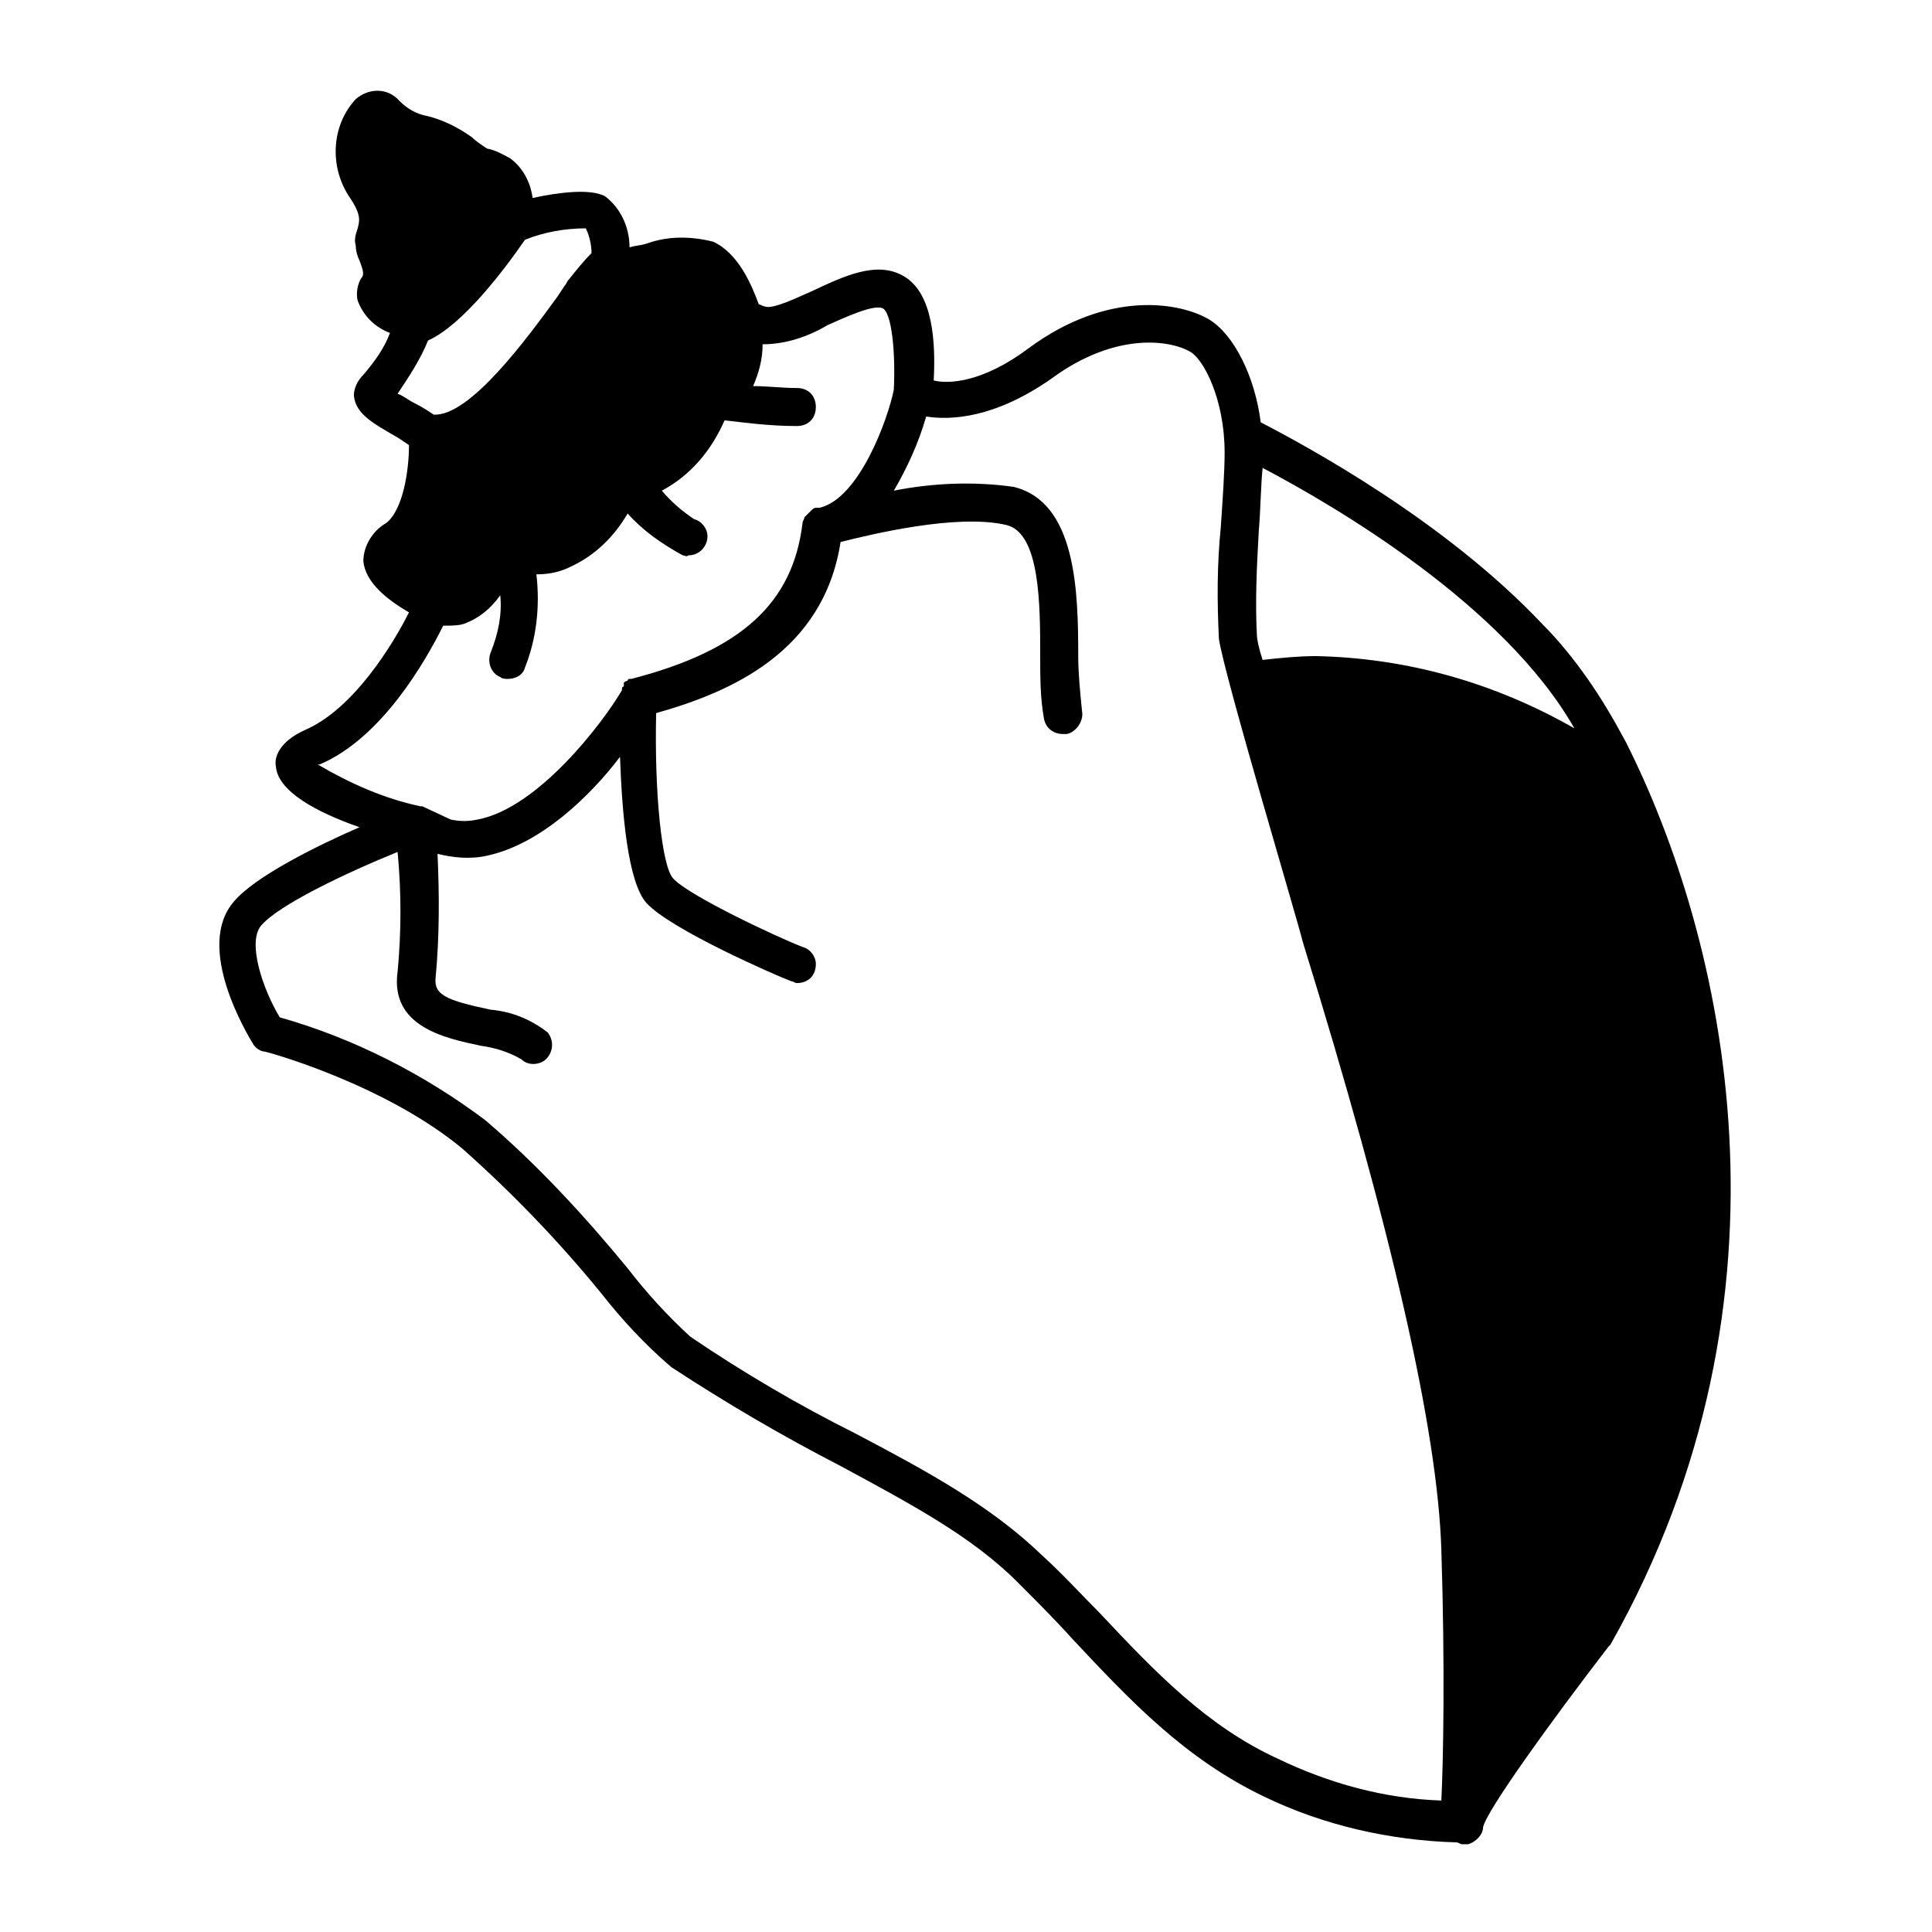 <?xml version="1.0" encoding="UTF-8"?>
<!-- Uploaded to: SVG Repo, www.svgrepo.com, Generator: SVG Repo Mixer Tools -->
<svg fill="#000000" width="800px" height="800px" version="1.1" viewBox="144 144 512 512" xmlns="http://www.w3.org/2000/svg">
 <path d="m564.75 323.92c-3.527-5.039-7.559-10.078-12.09-14.609-25.695-27.207-61.969-46.855-74.562-53.402-1.512-12.09-7.055-23.176-13.602-27.207-7.559-4.535-26.703-8.062-47.863 7.559-12.09 9.07-21.16 9.574-25.191 8.566 0.504-9.574 0-23.176-8.062-27.711-7.055-4.031-15.617 0-24.184 4.031-3.527 1.512-10.578 5.039-12.594 4.031-0.504 0-1.008-0.504-1.512-0.504-2.016-5.543-5.543-13.602-12.09-16.625-6.047-1.512-12.09-1.512-17.633 0.504-1.512 0.504-3.023 0.504-4.535 1.008 0-5.543-2.519-10.578-6.551-13.602-4.031-2.016-12.09-1.008-19.145 0.504-0.508-4.035-2.523-8.066-6.047-10.586-2.016-1.008-3.527-2.016-6.047-2.519-1.512-1.008-3.023-2.016-4.031-3.023-3.527-2.519-7.559-4.535-11.586-5.543-3.023-0.504-5.543-2.016-7.559-4.031-3.023-3.527-8.062-3.527-11.586-0.504-6.551 7.055-7.055 18.137-1.512 26.199 3.023 4.535 2.519 6.047 2.016 8.062-0.504 1.512-1.008 3.023-0.504 4.535 0 1.512 0.504 3.023 1.008 4.031 0.504 1.512 1.512 3.527 0.504 4.535-1.008 1.512-1.512 4.027-1.008 6.043 1.512 4.031 4.535 7.055 8.566 8.566-1.512 4.031-4.031 7.559-7.055 11.082-1.512 1.512-2.519 3.527-2.519 5.543 0.504 5.039 5.543 7.559 11.586 11.082l3.023 2.016c0 6.551-1.512 17.129-6.047 20.656-3.527 2.016-6.047 6.047-6.047 10.078 0.504 5.543 6.047 10.078 12.09 13.602-4.031 8.062-14.609 25.695-27.711 31.234-6.551 3.023-8.062 7.055-7.559 9.574 0.504 6.551 10.578 12.09 22.168 16.121-11.586 5.039-27.711 13.098-33.25 19.648-10.578 12.09 3.527 35.266 5.039 37.785 0.504 1.008 2.016 2.016 3.023 2.016 0.504 0 31.738 8.566 52.395 25.695 13.098 11.586 25.695 24.688 36.777 38.289 5.543 7.055 11.586 13.602 18.641 19.648 14.609 9.574 29.223 18.137 44.84 26.199 18.641 10.078 34.762 18.641 46.855 30.73 5.039 5.039 10.078 10.078 14.609 15.113 15.113 16.121 29.727 31.738 50.883 41.816 15.617 7.559 33.25 11.586 50.883 12.09 0.504 0 1.008 0.504 1.512 0.504h1.512c2.016-0.504 4.031-2.519 4.031-4.535 1.008-4.535 18.137-28.215 33.25-47.863l0.504-0.504c52.395-92.699 30.23-187.42 4.031-239.31-3.519-6.543-6.543-11.582-10.066-16.621zm-144.59 232.26c-13.602-13.098-30.23-22.168-49.375-32.242-15.113-7.559-29.727-16.121-43.832-25.695-6.047-5.543-11.586-11.586-16.625-18.137-11.586-14.105-24.184-27.711-37.785-39.297-16.121-12.09-34.762-21.664-54.41-27.207-4.535-7.559-8.566-19.648-5.039-24.184 4.535-5.543 22.672-14.105 36.273-19.648 1.008 10.578 1.008 21.16 0 31.738-2.016 14.609 12.594 17.633 22.168 19.648 3.527 0.504 7.055 1.512 10.578 3.527 2.016 2.016 5.543 1.512 7.055-0.504 1.512-2.016 1.512-4.535 0-6.551-4.535-3.527-9.574-5.543-15.113-6.047-12.09-2.519-15.113-4.031-14.609-8.566 1.008-10.578 1.008-21.664 0.504-32.746 4.031 1.008 8.566 1.512 13.098 0.504 14.105-3.023 27.207-15.617 35.266-26.199 0.504 14.609 2.016 33.25 7.055 38.793 6.551 7.055 34.258 19.145 38.289 20.656 0.504 0 1.008 0.504 1.512 0.504 3.023 0 5.039-2.016 5.039-5.039 0-2.016-1.512-4.031-3.527-4.535-6.551-2.519-30.23-13.602-34.258-18.137-3.023-3.023-5.039-22.672-4.535-43.832 19.648-5.543 44.336-16.121 48.871-45.344 8.062-2.016 30.73-7.559 43.832-4.535 9.07 2.016 9.07 21.16 9.07 34.762 0 5.543 0 11.082 1.008 16.625 0.504 2.519 2.519 4.031 5.039 4.031h1.008c2.519-0.504 4.535-3.527 4.031-6.047-0.504-5.039-1.008-10.078-1.008-14.609 0-17.129-0.504-40.809-17.129-44.84-10.578-1.512-21.664-1.008-31.738 1.008 3.527-6.047 6.551-12.594 8.566-19.648 6.551 1.008 18.137 0.504 33.25-10.078 17.129-12.594 31.738-10.078 36.777-7.055 3.527 2.016 9.07 12.594 9.07 26.703 0 5.039-0.504 12.09-1.008 19.648-1.008 10.078-1.008 19.648-0.504 29.727 1.512 10.078 21.16 75.57 22.168 80.105 23.68 76.578 35.77 129.48 36.777 161.22 1.008 31.738 0.504 56.426 0 66.504-15.113-0.504-29.727-4.535-43.328-11.082-18.652-8.555-32.254-22.664-47.367-38.785-5.039-5.039-9.574-10.074-15.113-15.113zm-191.45-209.59c16.625-7.055 28.215-27.711 32.746-36.777 2.016 0 4.031 0 5.543-0.504 4.031-1.512 7.055-4.031 9.574-7.559 0.504 5.039-0.504 10.078-2.519 15.113-1.008 2.519 0 5.543 2.519 6.551 0.504 0.504 1.512 0.504 2.016 0.504 2.016 0 4.031-1.008 4.535-3.023 3.023-7.559 4.031-16.121 3.023-24.688 3.023 0 6.047-0.504 9.07-2.016 6.551-3.023 11.586-8.062 15.113-14.105 4.031 4.535 9.07 8.062 14.609 11.082 0.504 0 1.008 0.504 1.512 0 3.023 0 5.039-2.519 5.039-5.039 0-2.016-1.512-4.031-3.527-4.535-3.023-2.016-6.047-4.535-8.566-7.559 7.559-4.031 13.098-10.578 16.625-18.641 4.535 0.504 11.586 1.512 19.145 1.512 3.023 0 5.039-2.016 5.039-5.039 0-3.023-2.016-5.039-5.039-5.039-4.031 0-7.559-0.504-11.586-0.504 1.512-3.527 2.519-7.055 2.519-11.082 6.047 0 12.09-2.016 17.129-5.039 4.535-2.016 12.09-5.543 14.609-4.535s3.527 12.09 3.023 21.664c-1.512 7.559-9.07 28.719-19.648 31.234h-1.008c-0.504 0-1.008 0.504-1.008 0.504l-0.504 0.504c-0.504 0.504-0.504 0.504-1.008 1.008l-0.504 0.504c0 0.504-0.504 1.008-0.504 1.512-2.519 21.16-16.121 33.754-45.344 41.312h-0.504s-0.504 0-0.504 0.504c-0.504 0-1.008 0.504-1.008 0.504v1.016c-0.504 0-0.504 0.504-0.504 1.008-5.039 8.566-22.168 31.234-38.289 34.258-2.519 0.504-4.535 0.504-7.055 0l-7.559-3.527h-0.504c-9.574-2.016-18.641-6.047-27.207-11.082zm28.719-112.35c9.07-4.031 20.152-18.641 25.695-26.703 5.039-2.016 10.578-3.023 16.121-3.023 1.008 2.016 1.512 4.535 1.512 6.551-2.016 2.016-4.031 4.535-6.047 7.055-0.504 0.504-0.504 1.008-1.008 1.512l-2.016 3.023c-8.062 11.082-23.176 31.738-32.746 31.234-1.512-1.008-3.023-2.016-5.039-3.023-2.016-1.008-3.023-2.016-4.535-2.519 3.023-4.535 6.047-9.066 8.062-14.105zm235.28 83.633c-4.535 0-9.574 0.504-14.105 1.008-1.008-3.023-1.512-5.543-1.512-6.551-0.504-9.07 0-18.641 0.504-27.711 0.504-6.047 0.504-11.586 1.008-16.625 19.145 10.078 63.984 36.273 82.625 69.023-21.16-12.094-44.336-18.641-68.52-19.145z"/>
</svg>